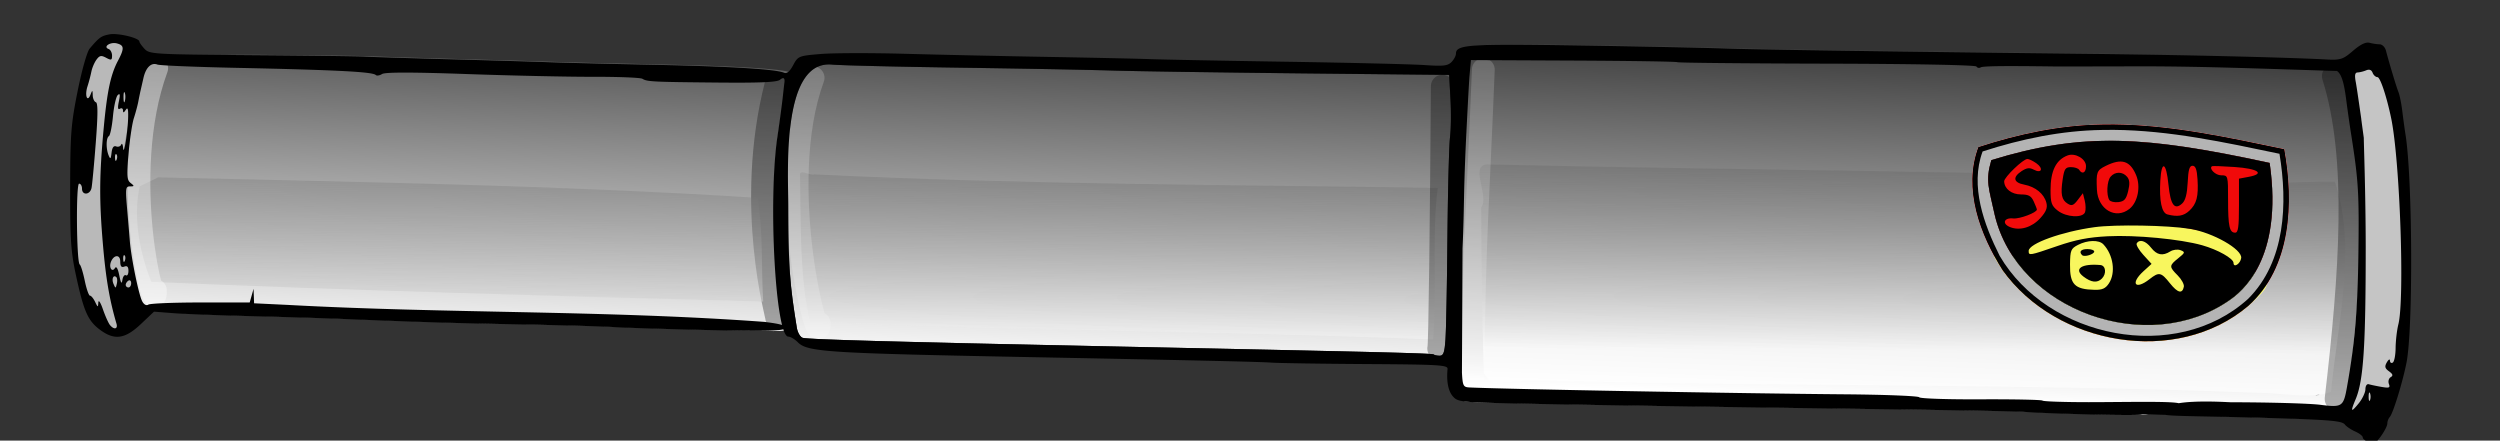 <svg xmlns="http://www.w3.org/2000/svg" xmlns:xlink="http://www.w3.org/1999/xlink" version="1.0" viewBox="0 0 417.255 73.534"><rect x="0" y="0" width="417.255" height="73.534" fill="#333333" stroke="none"/><defs><linearGradient id="a"><stop offset="0" stop-color="#fff"/><stop offset="1" stop-opacity="0"/></linearGradient><linearGradient id="b" y2="63.035" gradientUnits="userSpaceOnUse" x2="212.96" y1="-13.883" x1="215.58"><stop offset="0"/><stop offset=".5" stop-color="#7f7f7f"/><stop offset=".75" stop-color="#bfbfbf"/><stop offset=".875" stop-color="#dfdfdf"/><stop offset="1" stop-color="#fff"/></linearGradient><linearGradient id="e" y2="19.715" xlink:href="#a" gradientUnits="userSpaceOnUse" x2="223.82" gradientTransform="matrix(1 0 0 1.132 0 -8.002)" y1="58.765" x1="223.58"/><linearGradient id="d" y2="19.715" xlink:href="#a" gradientUnits="userSpaceOnUse" x2="223.82" gradientTransform="matrix(1 0 0 1.259 0 -14.028)" y1="58.765" x1="223.58"/><linearGradient id="c" y2="19.715" xlink:href="#a" gradientUnits="userSpaceOnUse" x2="223.82" gradientTransform="matrix(1 0 0 1.124 0 -8.168)" y1="58.765" x1="223.58"/></defs><path d="M17.275 54.82l2.565.684 3.079-4.96-1.711-11.801-.684-11.802 1.369-5.986 1.026-9.92-1.54-4.276-3.762-.171-2.566 3.763-1.71 7.696-1.026 13.683v7.697l.342 4.789 1.881 5.644 2.737 4.96z" fill-rule="evenodd" fill="#b9b9b9"/><g fill="url(#b)"><path d="M364.81 68.334c0 .361-6.08.614-6.34.776-.46.284-16.34-.15-19.6-.433-.88-.076-10.93-.266-22.34-.421-33.51-.457-52.94-.76-62.85-.98-8.82-.196-10.17.045-10.15-1.191.75-45.995-.15-.774-.24-55.775 0-.585.76-1.05.76-1.415 0-1.511 2.19-1.657 20.51-1.365 9.91.158 20.78.383 24.16.5 5.9.203 26.39.504 62 .912 14.93.171 31.03 1.559 38.51.914 8.98-.775 6.17 41.256 3.37 59.372-.14.876-2.95.726-18.63.327-6.14-.156-12.74-.776-12.88-1.074M131.7 54.845c0 .616-2.59.416-13.36.162-6.71-.158-13.43-.374-14.93-.479-1.51-.106-8.482-.305-15.502-.442-11.859-.233-15.976-.359-29.861-.919-2.883-.116-9.653-.322-15.044-.457-5.39-.136-11.252-.36-13.025-.5l-3.224-.253-3.232-.311c-5.696-23.888-3.22-21.244-.407-41.351.023-.161 2.097-.998 2.569-.491.828.888.962-.784 17.38-.655 9.369.073 17.855.183 18.858.245 1.003.06 7.465.262 14.361.448 6.895.186 14.28.405 16.411.487 2.132.083 9.896.273 17.246.424 12.89.265 20.52.727 21.97 1.332"/><path d="M241.25 56.714c.11-1.463.26-9.105.33-16.982s.26-15.449.43-16.828.2-4.283.07-6.453l-.22-3.946-24.62-.257c-13.54-.142-27.77-.356-31.62-.476s-15.24-.334-25.3-.477c-10.07-.143-19.69-.371-21.38-.508-8.72-.94-7.34 18.592-7.37 23.969.04 9.9.24 12.69 1.42 19.93.13.807.57 1.571.98 1.699.89.275 15.86.695 49.99 1.401 46.12.955 55.13 1.178 55.32 1.37.12.12.57.218 1 .218.63 0 .82-.527.97-2.66z"/></g><path d="M248.09 27.441c-2.8.307.53 5.315-.87 7.163.02 9.256.15 18.627.44 27.708 2.2 2.95.59.901 10.53 1.234 39.72.98 78.74.478 118.43 1.996 4-.022 9.07 1.136 12.44-.139 1.06-11.539 4.38-23.956.63-35.082-5.18-.096-10.55.626-15.84-.245-41.9-1.58-83.86-1.663-125.76-2.635z" opacity=".644" fill="url(#c)"/><path d="M129.54 14.044c-5.27 20.429.3 39.2.09 38.994" opacity=".306" stroke="#000" stroke-linecap="round" stroke-width="3.805" fill="none"/><path d="M23.316 31.107c-1.199 5.287.127 11.43 1.936 15.933 33.277 1.451 68.862 2.402 102.13 3.293-.36-5.765.03-11.626-.94-17.31-33.331-2.121-66.708-2.634-100.06-3.423l-3.064 1.507z" opacity=".644" fill="url(#d)"/><path d="M133.53 29.277c.15 8.106-.09 16.756 1.63 24.404 34.66 1.518 69.36 1.567 104.03 2.971.69-8.238-.24-17.737.78-25.289-34.7-.538-69.44-.552-104.09-2.263-.51.295-2.54-1.009-2.35.177z" opacity=".644" fill="url(#e)"/><path d="M352.78 20.764c-.64-.005-1.28.002-1.92.015-7.05.097-13.99 1.589-20.67 3.775-2.63 6.954.3 14.628 4.05 20.557 8.97 12.501 28.96 16.12 41 5.955 7.2-6.435 7.64-17.223 6.01-26.17-9.4-1.958-18.84-4.049-28.47-4.132z" fill="#fff"/><path d="M349.87 37.125c-7.05.098-5.32.599-12 2.785-2.63 6.954-7.38-.728-3.63 5.201 8.97 12.501 28.96 16.12 41 5.955 7.2-6.435-.29-2.362-1.92-11.31-10-2.119-13.17-2.793-23.45-2.631z" fill="#fff"/><path d="M352.78 20.764c-.64-.005-1.28.002-1.92.015-7.05.097-13.99 1.589-20.67 3.775-2.63 6.954.3 14.628 4.05 20.557 8.97 12.501 28.96 16.12 41 5.955 7.2-6.435 7.64-17.223 6.01-26.17-9.4-1.958-18.84-4.049-28.47-4.132z" fill="#fff"/><path d="M352.21 23.5c7.49.001 15.61 1.309 26.6 3.689 2.34 16.245-4.84 21.612-6.65 22.88-13.63 9.554-35.48 1.831-39.25-14.261-.97-4.48-1.57-5.558-.55-9.075 7.15-2.21 13.25-3.235 19.85-3.233z" fill="#fff"/><path d="M352.76 21.676c-.63-.005-1.26.002-1.88.014-6.82.1-13.52 1.5-19.98 3.59-2.14 5.801.24 12.201 2.85 17.424 8.03 13.736 29.37 18.144 41.46 7.18 6.27-6.239 6.61-15.983 5.24-24.219-9.14-1.909-18.33-3.912-27.69-3.989z" fill="#fff"/><path d="M352.21 23.5c7.49.001 15.61 1.309 26.6 3.689 2.34 16.245-4.84 21.612-6.65 22.88-13.63 9.554-35.48 1.831-39.25-14.261-.97-4.48-1.57-5.558-.55-9.075 7.15-2.21 13.25-3.235 19.85-3.233z" fill="#fff"/><path d="M332.91 35.814c-.97-4.481-1.58-5.571-.56-9.087 15.26-4.717 25.76-4.016 46.46.466 2.34 16.245-4.85 21.608-6.66 22.875-13.62 9.555-35.47 1.837-39.24-14.254z" fill="#fff"/><path d="M364.49 47.846c.07-.393-.39-1.238-1.03-1.879-1.45-1.455-1.45-1.626.09-2.863 1.16-.929 1.19-1.034.4-1.343-.48-.184-1.24-.097-1.71.193-1.3.813-2.24.635-3.22-.612-.91-1.165-1.94-1.471-2.4-.718-.14.232.35 1.096 1.11 1.92l1.37 1.499-1.37 1.245c-2.24 2.053-1.34 3.175 1.04 1.297 1.57-1.235 1.92-1.166 3.39.684 1.31 1.64 2.08 1.831 2.33.577zM351.99 47.285c1.16-1.776.73-4.758-.94-6.513-.73-.765-2.64-.719-4.23.102-1.18.613-1.3.891-1.33 3.24-.04 3.357.76 4.186 4.1 4.258 1.28.028 1.83-.219 2.4-1.087z" fill="#fff"/><path d="M347.71 46.143c-1.65-1.27-.28-2.187 2.85-1.909.91.082 1.06 1.446.25 2.26-.78.776-1.78.663-3.1-.351zM347.51 42.584c-.58-.572-.19-1.014.88-1.014.63 0 1.14.181 1.14.403 0 .477-1.66.978-2.02.611z" fill="#fff"/><path d="M374.06 43.07c.21-1.449-4.72-4.258-8.57-4.879-3.7-.596-12.45-.748-15.89-.277-5.48.75-11.01 2.741-11.01 3.961 0 .819.1.803 4.79-.812 3.06-1.053 5.2-1.468 8.42-1.631 4.66-.237 12.08.47 15.74 1.499 2.61.736 5.24 2.215 5.24 2.95 0 .881 1.14.161 1.28-.811zM373.69 34.327v-4.508l1.63-.305c2.79-.523 1.57-1.372-2.35-1.639-1.98-.135-3.68-.195-3.78-.133-.57.381.57 1.519 1.53 1.519 1.14 0 1.15.02 1.15 4.066 0 4.452.23 5.508 1.19 5.508.5 0 .63-.959.63-4.508zM340.55 36.392c.95-1.058 1.21-1.704 1-2.538-.38-1.498-1.83-2.686-3.7-3.038-1.81-.34-1.98-1.242-.43-2.26.85-.556 1.33-.612 2.02-.238 1.32.703 1.67-.204.42-1.077-.56-.393-1.23-.714-1.48-.713-.72.004-3.89 3.064-3.88 3.736.03 1.248 1.24 2.189 2.81 2.189 1.26 0 1.7.24 2.12 1.161.29.638.53 1.248.53 1.356 0 .513-2.89 1.602-3.95 1.487-1.54-.166-1.93.878-.53 1.443 1.63.662 3.66.059 5.07-1.508zM348 35.415c.14-.377.12-1.244-.05-1.927l-.31-1.241-.86 1.128c-.7.923-1.01 1.037-1.67.624-1.03-.632-1.22-1.571-.84-4.107.26-1.717.46-1.998 1.39-1.998.59 0 1.21.205 1.36.456.51.819 1.14.479 1.14-.611 0-1.226-1.8-2.278-3.07-1.796-1.94.735-2.85 2.579-2.85 5.763 0 2.162.16 2.633 1.2 3.449 1.42 1.118 4.17 1.275 4.56.26zM365.4 35.175c1.23-1.149 1.55-2.382 1.37-5.26-.1-1.632-.33-2.249-.83-2.249-.52 0-.71.674-.81 2.797-.1 1.942-.38 3.015-.93 3.51-1.27 1.156-1.94.232-2.28-3.162-.37-3.768-1.16-4.139-1.36-.638-.19 3.372.23 5.364 1.18 5.615 1.69.444 2.71.273 3.66-.613zM355.43 34.846c1.39-1.125 1.89-3.715 1.09-5.624-1.02-2.42-2.44-2.845-5.09-1.523-1.48.737-1.59 1.026-1.45 3.956.15 3.298 3.15 5.054 5.45 3.191z" fill="#fff"/><path d="M352.05 33.384c-.52-.845-.4-3.15.2-3.879.75-.898 2.02-.895 2.77.007.43.514.47 1.168.17 2.394-.33 1.356-.65 1.714-1.63 1.826-.66.077-1.34-.079-1.51-.348z" fill="#fff"/><path d="M352.78 20.764c-.64-.005-1.28.002-1.92.015-7.05.097-13.99 1.589-20.67 3.775-2.63 6.954.3 14.628 4.05 20.557 8.97 12.501 28.96 16.12 41 5.955 7.2-6.435 7.64-17.223 6.01-26.17-9.4-1.958-18.84-4.049-28.47-4.132z" fill="#f10a0a"/><path d="M349.87 37.125c-7.05.098-5.32.599-12 2.785-2.63 6.954-7.38-.728-3.63 5.201 8.97 12.501 28.96 16.12 41 5.955 7.2-6.435-.29-2.362-1.92-11.309-10-2.12-13.17-2.794-23.45-2.632z" fill="#f8f65e"/><path d="M352.78 20.764c-.64-.005-1.28.002-1.92.015-7.05.097-13.99 1.589-20.67 3.775-2.63 6.954.3 14.628 4.05 20.557 8.97 12.501 28.96 16.12 41 5.955 7.2-6.435 7.64-17.223 6.01-26.17-9.4-1.958-18.84-4.049-28.47-4.132zm-.57 2.736c7.49.001 15.61 1.309 26.6 3.689 2.34 16.245-4.84 21.612-6.65 22.88-13.63 9.554-35.48 1.831-39.25-14.261-.97-4.48-1.57-5.558-.55-9.075 7.15-2.21 13.25-3.235 19.85-3.233z"/><path d="M352.76 21.676c-.63-.005-1.26.002-1.88.014-6.82.1-13.52 1.5-19.98 3.59-2.14 5.801.24 12.201 2.85 17.424 8.03 13.736 29.37 18.144 41.46 7.18 6.27-6.239 6.61-15.983 5.24-24.219-9.14-1.909-18.33-3.912-27.69-3.989zm-.55 1.824c7.49.001 15.61 1.309 26.6 3.689 2.34 16.245-4.84 21.612-6.65 22.88-13.63 9.554-35.48 1.831-39.25-14.261-.97-4.48-1.57-5.558-.55-9.075 7.15-2.21 13.25-3.235 19.85-3.233z" fill="#b4b4b4"/><path d="M332.91 35.814c-.97-4.481-1.58-5.571-.56-9.087 15.26-4.717 25.76-4.016 46.46.466 2.34 16.245-4.85 21.608-6.66 22.875-13.62 9.555-35.47 1.837-39.24-14.254zm31.58 12.032c.07-.393-.39-1.238-1.03-1.879-1.45-1.455-1.45-1.626.09-2.863 1.16-.929 1.19-1.034.4-1.343-.48-.184-1.24-.097-1.71.193-1.3.813-2.24.635-3.22-.612-.91-1.165-1.94-1.471-2.4-.718-.14.232.36 1.096 1.11 1.92l1.37 1.499-1.37 1.245c-2.24 2.053-1.34 3.175 1.04 1.297 1.57-1.235 1.92-1.166 3.39.684 1.31 1.64 2.08 1.831 2.33.577zm-12.5-.561c1.16-1.776.73-4.758-.94-6.513-.73-.765-2.64-.719-4.23.102-1.18.613-1.3.891-1.33 3.24-.04 3.357.76 4.186 4.1 4.258 1.28.028 1.83-.219 2.4-1.087zm-4.28-1.142c-1.65-1.27-.28-2.187 2.85-1.909.91.082 1.06 1.446.25 2.26-.78.776-1.78.663-3.1-.351zm-.2-3.559c-.58-.572-.19-1.014.88-1.014.63 0 1.14.181 1.14.403 0 .477-1.66.978-2.02.611zm26.55.486c.21-1.449-4.72-4.258-8.57-4.879-3.7-.596-12.45-.748-15.89-.277-5.48.75-11.01 2.741-11.01 3.961 0 .819.1.803 4.79-.812 3.06-1.053 5.2-1.468 8.42-1.631 4.66-.237 12.08.47 15.74 1.499 2.61.736 5.24 2.215 5.24 2.95 0 .881 1.14.161 1.28-.811zm-.37-8.743v-4.508l1.63-.305c2.79-.523 1.57-1.372-2.35-1.639-1.98-.135-3.68-.195-3.78-.133-.57.381.57 1.519 1.53 1.519 1.14 0 1.15.02 1.15 4.066 0 4.452.23 5.508 1.19 5.508.5 0 .63-.959.63-4.508zm-33.14 2.065c.95-1.058 1.21-1.704 1-2.538-.38-1.498-1.83-2.686-3.7-3.038-1.81-.34-1.98-1.242-.43-2.26.85-.556 1.33-.612 2.02-.238 1.32.703 1.67-.204.42-1.077-.56-.393-1.23-.714-1.48-.713-.72.004-3.89 3.064-3.88 3.736.03 1.248 1.24 2.189 2.81 2.189 1.26 0 1.7.24 2.12 1.161.29.638.53 1.248.53 1.356 0 .513-2.89 1.602-3.95 1.487-1.54-.166-1.93.878-.53 1.443 1.63.662 3.66.059 5.07-1.508zm7.45-.977c.14-.377.12-1.244-.05-1.927l-.31-1.241-.86 1.128c-.7.923-1.01 1.037-1.67.624-1.03-.632-1.22-1.571-.84-4.107.26-1.717.46-1.998 1.39-1.998.59 0 1.21.205 1.36.456.51.819 1.14.479 1.14-.611 0-1.226-1.8-2.278-3.07-1.796-1.94.735-2.85 2.579-2.85 5.763 0 2.162.16 2.633 1.2 3.449 1.42 1.118 4.17 1.275 4.56.26zm17.4-.24c1.23-1.149 1.55-2.382 1.37-5.26-.1-1.632-.33-2.249-.83-2.249-.52 0-.71.674-.81 2.797-.1 1.942-.38 3.015-.93 3.51-1.27 1.156-1.94.232-2.28-3.162-.37-3.768-1.16-4.139-1.36-.638-.19 3.372.23 5.364 1.18 5.615 1.69.444 2.71.273 3.66-.613zm-9.97-.329c1.39-1.125 1.89-3.715 1.09-5.624-1.02-2.42-2.44-2.845-5.09-1.523-1.48.737-1.59 1.026-1.45 3.956.15 3.298 3.15 5.054 5.45 3.191zm-3.38-1.462c-.52-.845-.4-3.15.2-3.879.75-.898 2.02-.895 2.77.007.43.514.47 1.168.17 2.394-.33 1.356-.65 1.714-1.63 1.826-.66.077-1.34-.079-1.51-.348z"/><path d="M135.71 12.983c-6.64 18.035 1.21 46.723 1 40.956" opacity=".194" stroke="#fff" stroke-linecap="round" stroke-width="3.805" fill="none"/><path d="M247.57 11.615c-.83 21.113-1.53 27.908-1.74 51.902" opacity=".172" stroke="#fff" stroke-linecap="round" stroke-width="3.805" fill="none"/><path d="M240.72 14.386c-.15 21.455-.39 43.989-.6 43.783" opacity=".306" stroke="#000" stroke-linecap="round" stroke-width="3.805" fill="none"/><path d="M26.151 11.39c-6.645 18.035-.004 42.852-.211 37.086" opacity=".394" stroke="#fff" stroke-linecap="round" stroke-width="3.805" fill="none"/><path d="M392.45 12.1l1.33 11.127.61 9.07-.25 10.522-.48 16.327-1.33 6.773-.6 3.023 1.81 1.452 2.9-2.056 3.39-3.266 1.21-6.53.72-15.118-.96-18.988-2.18-12.094-1.81-2.056-4.36 1.21v.604z" fill-rule="evenodd" fill="#c5c5c5"/><path d="M362.97 69.094c0 .362-5.29-.086-5.55.076-.46.284-16.34-.15-19.6-.433-.88-.076-10.93-.266-22.34-.421-33.51-.457-52.94-.76-62.86-.98-8.81-.196-9.33-.257-10.14-1.191-.77-.888-1.08-2.503-.88-4.552.06-.673-1.25-.753-13.51-.83-7.47-.047-14.61-.155-15.87-.241-2.11-.144-12.2-.374-40.57-.923-33.65-.652-36.88-.858-38.48-2.464-.52-.524-1.24-.952-1.6-.952-2.14 0-3.38-22.633-1.83-33.279.39-2.633.8-5.668.91-6.745.12-1.076.23-2.102.26-2.279.13-.871-.12-1.066-.73-.563-.49.404-3.3.53-10.37.463-10.95-.103-11.81-.146-12.59-.632-.31-.191-3.99-.34-8.185-.33-4.191.009-13.671-.197-21.068-.458-9.192-.324-13.685-.327-14.197-.007-.412.257-.886.33-1.053.163-.532-.532-6.533-.839-23.339-1.195-6.807-.145-12.707-.39-13.112-.546-1.017-.39-1.92.476-2.319 2.223-.184.81-.406 1.78-.493 2.156s-.256 1.196-.375 1.823c-.12.627-.45 1.858-.734 2.735-.284.878-.685 3.545-.892 5.927-.323 3.712-.273 4.412.347 4.901.652.513.642.569-.094.569-.744 0-.791.324-.51 3.533.169 1.944.382 4.457.472 5.585.228 2.85 1.488 8.981 2.069 10.066.295.551.694.763 1.029.546.301-.195 4.229-.355 8.73-.355h8.182l.32-1.139.32-1.14.045 1.208.045 1.207 5.585.268c26.492 1.449 53.087.889 79.547 2.832 1.34.165 3.61.458 3.61.937 0 .616-3.09.664-13.86.41-6.71-.158-13.43-.374-14.93-.479-1.51-.106-8.483-.305-15.503-.442-11.859-.233-15.975-.359-29.86-.919-2.884-.116-9.654-.322-15.044-.457-5.391-.136-11.253-.36-13.026-.5l-3.224-.253-2.205 2.083c-2.674 2.526-4.439 2.748-6.901.871-1.944-1.483-2.633-3.066-3.914-9-.857-3.969-.991-5.988-.974-14.634.018-9.049.141-10.63 1.258-16.182.706-3.505 1.569-6.54 2.006-7.052 1.601-1.877 1.891-2.087 3.277-2.364 1.378-.276 5.011.592 5.011 1.196 0 .163.387.711.859 1.218.828.889 1.475.927 17.893 1.056 9.369.073 17.856.183 18.859.244s7.465.263 14.36.449 14.28.405 16.411.487c2.132.083 9.897.273 17.247.424 12.89.265 20.52.727 21.97 1.332.47.198.95-.198 1.52-1.265.82-1.524.91-1.558 4.62-1.868 2.08-.173 8.37-.188 13.97-.034 5.61.155 16.35.39 23.87.521s15.22.3 17.1.372 12.13.268 22.79.434 21.04.417 23.07.559c3.06.213 3.82.128 4.44-.494.42-.414.76-1.05.76-1.415 0-1.511 2.19-1.657 20.51-1.365 9.9.158 20.78.383 24.16.5 5.9.203 26.39.504 62 .912 14.93.171 31.01.553 38.5.914 2.53.122 2.85.02 4.56-1.443 1.25-1.067 2.13-1.495 2.75-1.328.51.135 1.26.249 1.69.252.42.004.89.468 1.04 1.032.64 2.408 1.76 6.109 2.1 6.953.2.501.49 1.937.64 3.191.15 1.253.39 2.997.53 3.875 1.17 7.185 1.29 32.4.17 38.066-.65 3.303-2.25 8.496-2.8 9.094-.22.239-.4.72-.4 1.07 0 .745-1.74 3.309-2.2 3.231-.17-.029-.67-.146-1.1-.261-.44-.115-.8-.403-.8-.641s-.57-.682-1.26-.987-1.46-.825-1.72-1.156c-.54-.699-2.77-.85-18.45-1.249-6.14-.156-11.6-.163-11.74-.461-1.32-2.886 10.54-2.015 11.17-2.015 6.46.008 13.18.2 14.93.426 3.62.466 3.85.315 4.43-2.948 1.32-7.356 1.79-12.91 1.91-22.339.13-9.955.01-12.085-1.17-19.602-.28-1.755-.66-4.422-.85-5.927-.38-3.016-.81-4.381-1.55-4.903-10.81-.315-21.65-.769-32.48-.776-7.48.02-14.01.031-14.51.024-8.68-.117-12.12-.075-12.48.152-.25.151-.57.087-.71-.144-.15-.247-10.46-.444-24.94-.477-13.58-.032-24.82-.143-24.99-.247s-7.99-.225-17.37-.269l-17.07-.079-.23 2.563c-.13 1.41-.6 10.945-.62 11.416-.42 9.386-.23 10.176-.55 17.472l-.1 20.704c.12 2.236.23 2.436 1.28 2.484 6.3.289 45.31 1.001 62.59 1.143 6.71.055 12.32.277 12.45.493.14.217 4.76.372 10.28.345s10.16.069 10.3.213c.14.143 3.61.261 7.71.261 6.18 0 15.24-.239 15.24.307m30.94-2.458c.01-.593.25-.94.58-.837.32.095 1.26.293 2.1.439 1.3.226 1.49.15 1.24-.494-.16-.418-.03-.921.29-1.119.45-.276.38-.509-.27-.989-.7-.506-.76-.798-.36-1.5.29-.492.51-.611.52-.274.01.328.22.47.47.315s.46-1.244.47-2.421c.01-1.176.21-2.959.46-3.962 1.07-4.287.26-27.361-1.2-34.39-.75-3.617-1.83-6.867-2.29-6.867-.29 0-.66-.329-.81-.731-.19-.487-.55-.621-1.08-.401-.43.181-1.07.339-1.41.351-.46.016-.54.442-.31 1.655.16.898.38 2.456.53 3.457.79 5.5-.04-.311.8 5.815-.01.672.31 9.073.32 18.187 0 16.574-.37 22.286-1.67 25.398-.91 2.165-.81 2.317.48.747.62-.752 1.13-1.823 1.14-2.379zm.77.669c-.12-.313-.23-.057-.23.57s.11.883.23.57c.13-.313.13-.826 0-1.14zm-154.31-8.928c.11-1.463.26-9.105.33-16.982.07-7.876.26-15.449.43-16.828s.2-4.283.07-6.453l-.22-3.946-24.62-.257c-13.54-.142-27.77-.356-31.62-.476s-15.24-.334-25.3-.477c-10.07-.143-19.69-.371-21.38-.508-8.72-.94-7.34 18.592-7.37 23.969.04 9.9.24 12.69 1.42 19.93.13.807.57 1.571.98 1.699.89.275 15.86.695 49.99 1.401 46.12.955 55.13 1.178 55.32 1.37.12.12.57.218 1 .218.63 0 .82-.527.97-2.66zM19.44 54.017c-1.163-3.955-1.781-7.572-2.265-13.262-.631-7.423-.602-11.474.141-19.457.567-6.091 1.152-8.847 2.37-11.152 1.09-2.064 1.058-2.579-.179-2.902-1.107-.29-2.371.573-1.375.938.313.115.57.61.57 1.1 0 .771-.131.819-.99.36-.824-.442-1.094-.387-1.615.325-.344.471-.726 1.369-.847 1.995a25.484 25.484 0 01-.65 2.461c-.487 1.502-.035 2.753.501 1.384.323-.824.348-.817.377.106.018.544.254 1.062.524 1.152.35.117.346 2.053-.017 6.762-.279 3.629-.598 7.026-.709 7.548-.247 1.171-1.589 1.267-1.589.114 0-.459-.218-.835-.485-.835-.543 0-.437 13.16.109 13.497.173.107.548 1.32.834 2.694.285 1.375.678 2.5.872 2.5.195 0 .577.461.849 1.025.463.96.498.967.547.114.03-.518.36-.026.764 1.14.391 1.128.919 2.308 1.174 2.621.679.837 1.36.694 1.089-.228zm-.014-7.747c-.498-.498-.84.294-.482 1.117.339.782.363.781.552-.016.109-.458.077-.954-.07-1.101zm2.467.996c0-.391-.205-.584-.456-.429s-.456.475-.456.711.205.429.456.429.456-.32.456-.711zm-.879-1.32c.232.144.423-.183.423-.726 0-.691-.206-.909-.684-.725-.492.189-.684-.049-.684-.849 0-1.219-1.085-1.166-1.561.077-.36.937.198 1.794.67 1.029.237-.384.489.034.726 1.205.271 1.337.404 1.53.525.76.089-.568.352-.915.585-.771zm-.213-3.316c-.152-.152-.26.118-.24.598.022.531.13.639.276.276.131-.329.115-.723-.036-.874zm-1.368-16.868c-.151-.151-.259.118-.239.599.021.531.129.639.275.275.132-.329.115-.722-.036-.874zm-.043-1.324c.341.131.72-.007.842-.306.122-.3.265-.032.318.595.122 1.432.795-2.773.84-5.243.024-1.335-.085-1.64-.409-1.139-.321.497-.444.52-.449.087-.004-.328-.234-.457-.511-.285-.354.218-.408-.15-.18-1.227.239-1.134.189-1.41-.189-1.05-.282.268-.642 1.865-.799 3.548-.157 1.682-.461 3.167-.674 3.299-.481.297-.507 2.104-.047 3.226.282.689.368.61.489-.454.1-.866.352-1.211.769-1.051zm1.434-8.951c-.125-.309-.219.054-.21.806.009.753.112 1.005.227.562.116-.444.108-1.059-.017-1.368zm366.32 50.414c-.08.061-1.46.062 0 0z"/><path d="M389.44 12.714c4.34 13.734 2.88 33.123.46 53.869" opacity=".306" stroke="#000" stroke-linecap="round" stroke-width="3.805" fill="none"/></svg>